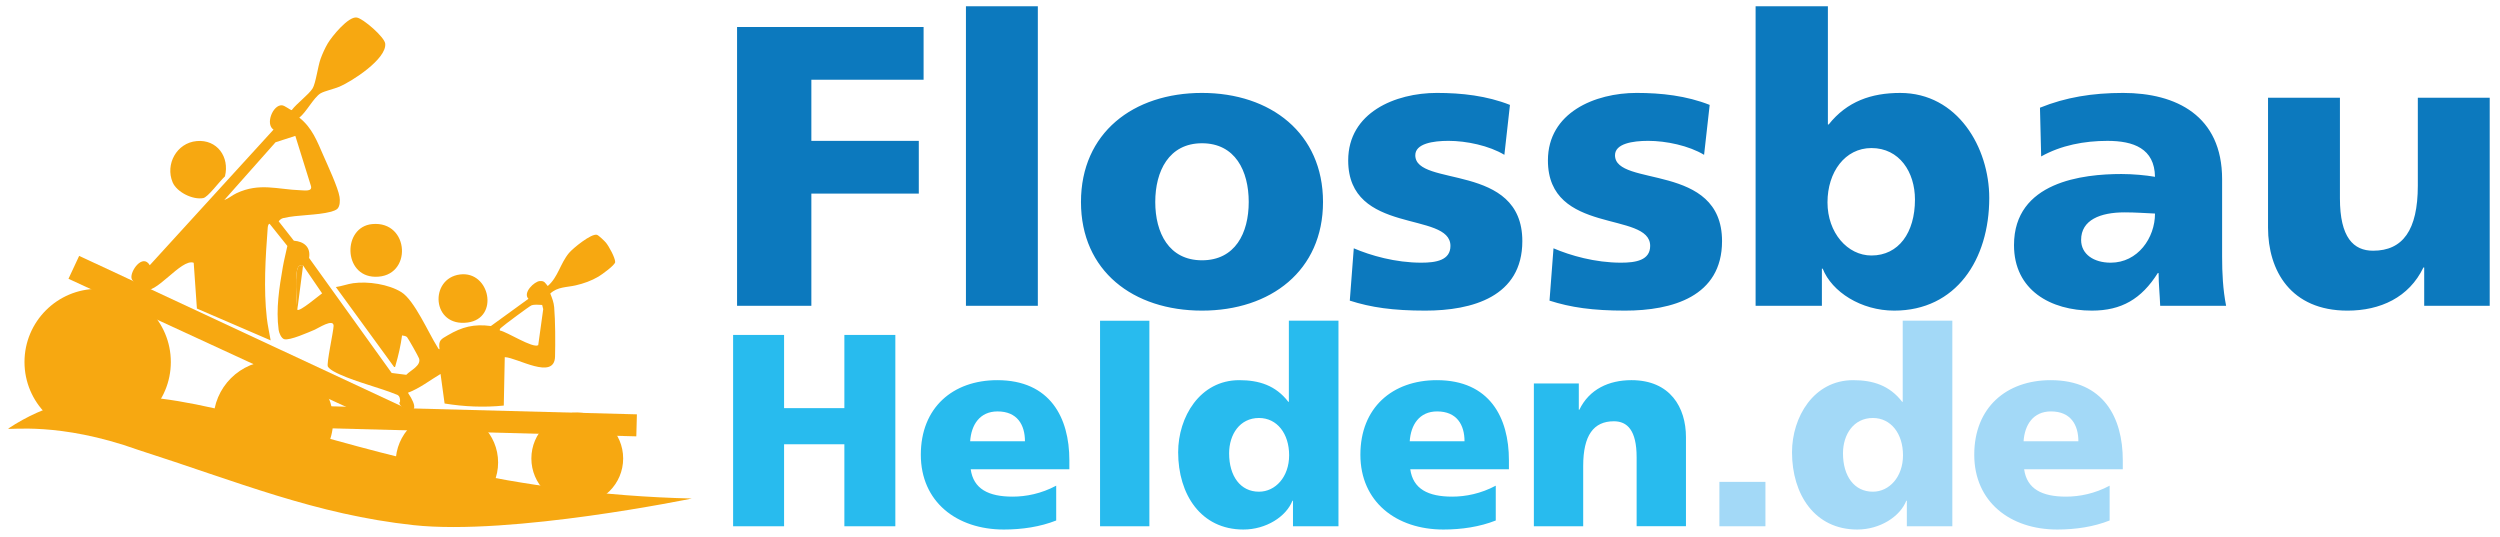 <?xml version="1.0" encoding="UTF-8"?>
<svg id="Ebene_1" xmlns="http://www.w3.org/2000/svg" xmlns:xlink="http://www.w3.org/1999/xlink" version="1.1" viewBox="0 0 2242.38 481.52">
  <!-- Generator: Adobe Illustrator 29.2.1, SVG Export Plug-In . SVG Version: 2.1.0 Build 116)  -->
  <defs>
    <style>
      .st0 {
        fill: none;
      }

      .st1 {
        fill: #a3d9f7;
      }

      .st2 {
        fill: #28bbee;
      }

      .st3 {
        fill: #0c79be;
      }

      .st4 {
        fill: #f7a811;
      }

      .st5 {
        clip-path: url(#clippath-1);
      }

      .st6 {
        clip-path: url(#clippath);
      }
    </style>
    <clipPath id="clippath">
      <rect class="st0" x="7.33" y="5.61" width="2225.83" height="469.34"/>
    </clipPath>
    <clipPath id="clippath-1">
      <rect class="st0" x="7.33" y="5.61" width="2225.83" height="469.34"/>
    </clipPath>
  </defs>
  <g class="st6">
    <path class="st4" d="M486.29,273.53c-3.05-.1-6.64-.64-9.57.36-1.59.54-24.98,17.88-27.04,19.91-.86.85-1.68,1.14-1.35,2.63,6.24,1.01,29.5,16.23,34.43,13.17l4.48-32.32-.94-3.75ZM271.85,238.14c-1.13-.65-2.91-.26-3.85.69-4.16,4.2-1.91,32.06-1.3,39.01,2.09,2.05,19.42-12.86,22.22-14.71l-17.07-24.99ZM264.89,121.89l-17.74,5.71-46.02,51.87c3.95-1.45,7.19-4.39,11.06-6.2,20.62-9.64,36.61-3.34,57.56-2.61,3.53.12,10.59,1.32,9.17-3.79l-14.03-44.97ZM302.74,187.18c-1.1,1.19-4.09,2.27-5.72,2.7-13.35,3.48-29.91,2.63-42.99,5.74-1.63.39-3.1,1.56-4.06,2.91l13.61,17.37c9.1.69,15.27,5.75,13.66,15.47l74.08,103.16,13.09,1.66c3.95-4.12,13.57-8.31,11.47-14.69-.58-1.75-9.71-17.96-10.78-19.13-.95-1.04-3.1-1.26-4.48-1.5-1.13,8.68-3.28,18.2-5.77,26.59-.25.84-.16,2.02-1.31,1.76l-52.29-71.76c5.27-.72,10.33-2.71,15.61-3.45,13.16-1.83,31.68.9,43.16,8.03,11.7,7.27,24.29,36.51,32.32,49.19.49.78.83,1.97,1.94,2.04-1.19-8.16,1.25-8.94,7.39-12.56,12.8-7.54,23.63-10.31,38.65-8.28l33.68-24.42c-5.36-5.44,5.34-15.63,10.23-15.93,4.26-.26,4.72,1.72,7.07,4.47,9.32-7.97,11.09-20.03,19.07-29.64,3.47-4.17,19.95-17.63,25.03-16.3,1.5.39,6.81,5.51,8.09,7.04,2.63,3.15,8.34,13.54,8.3,17.4-.03,2.73-12.17,11.39-14.94,13.03-6.38,3.77-13.24,6.22-20.47,7.88-8.14,1.87-16.22,1.17-22.81,7.34,1.63,4,3.13,7.89,3.51,12.28,1.04,12.06,1.09,32.03.77,44.25-.56,21.7-34.25.75-45.1.53l-.88,43.42c-17.7,1.81-35.55,1.01-53.09-1.85l-3.63-26.5c-9.66,5.73-18.61,12.84-29.23,16.85,17.61,26.43-12.05,12.94-7.09,7.95.15-2.23-.18-4.86-2.38-6.03-16.46-6.72-35.6-11.1-51.65-18.35-3.24-1.47-8.85-4.03-10.72-7.05-1.42-2.31,5.02-31.48,5.16-36.56-.12-6.9-13.84,2.19-16.9,3.47-5.49,2.29-22.57,9.98-27.43,8.52-2.66-.79-4.64-5.74-4.98-8.31-2.52-18.87.55-37.79,3.74-56.35,1.1-6.37,2.76-12.63,4.08-18.95l-15.89-19.86c-1.49,0-1.69,2.96-1.76,3.98-1.99,26.2-3.73,54.47-.77,80.52.76,6.7,2.28,13.41,3.43,20.04l-66.15-28.54-2.86-41.05c-11.15-4.42-34.99,30.55-45.01,23.63l-1.17.27c-1.09,3.81-4.89,3.31-7.94,1.8-4.13-2.04.97-6.12.71-7.79-.15-.92-1.96-2.23-2.35-3.89-1.51-6.45,9.99-22.66,16.34-11.83l111.01-121.64c-7.59-4.89-.56-22.35,7.53-21.82,2.63.17,7.72,4.52,8.8,4.33,4.39-5.93,15.16-13.8,18.7-19.44,2.84-4.52,4.73-19.75,7.16-26.51,1.59-4.42,4.07-9.89,6.46-13.92,3.69-6.22,18.53-24.47,26.06-23.18,5.79.99,24.86,17.54,25.47,23.4,1.44,13.8-29.86,33.83-41.04,38.62-4.67,2-13.56,3.94-17.02,6.02-6.03,3.63-12.83,17.08-19.01,21.74,11.53,9.08,15.99,21.19,21.67,34.14,3.76,8.59,13.16,28.73,14.43,36.95.5,3.23.5,8.07-1.83,10.59"/>
    <path class="st4" d="M176.36,126.54c18.34-1.7,29.74,14.22,25.42,31.64-5.57,5.22-15.21,18.66-19.49,19.49-9.26,1.79-23.71-5.28-27.45-14.15-6.78-16.14,3.6-35.32,21.52-36.97"/>
    <path class="st4" d="M333.84,200.99c33.89-3.21,36.41,47.94,2.55,47.26-28.8-.57-29.13-44.75-2.55-47.26"/>
    <path class="st4" d="M412.66,246.17c26.79-3.36,35.47,39.31,6.79,43.11-32.37,4.29-34.6-39.62-6.79-43.11"/>
    <path class="st4" d="M266.69,277.83c-.61-6.95-2.86-34.81,1.3-39.01.94-.95,2.72-1.34,3.85-.69"/>
    <path class="st4" d="M87.6,390.35c36.25,0,65.63-29.38,65.63-65.63s-29.39-65.63-65.63-65.63-65.63,29.38-65.63,65.63,29.39,65.63,65.63,65.63"/>
    <path class="st4" d="M517.78,452.4c22.74,0,41.17-18.43,41.17-41.17s-18.43-41.17-41.17-41.17-41.17,18.43-41.17,41.17,18.43,41.17,41.17,41.17"/>
    <path class="st4" d="M245.11,430.92c29.66,0,53.7-24.04,53.7-53.7s-24.04-53.7-53.7-53.7-53.7,24.04-53.7,53.7,24.04,53.7,53.7,53.7"/>
  </g>
  <polygon class="st4" points="71 229.51 61.42 250.06 349.45 382.94 366.19 367.16 71 229.51"/>
  <rect class="st4" x="417.02" y="233.58" width="19.75" height="288.34" transform="translate(38.09 794.6) rotate(-88.5)"/>
  <g class="st5">
    <path class="st4" d="M400.84,460.76c25.37,0,45.94-20.57,45.94-45.94s-20.57-45.94-45.94-45.94-45.94,20.57-45.94,45.94,20.57,45.94,45.94,45.94"/>
    <path class="st4" d="M7.33,384.45c135.87-90.04,289.57,55.07,613.19,62.7,0,0-161.81,33.41-249.64,23.87-87.83-9.55-157.04-38.66-246.89-67.48-71.48-25.6-116.35-17.49-116.66-19.09"/>
    <path class="st3" d="M2233.16,87.66h-64.49v78.82c0,40.13-13.61,58.4-40.13,58.4-17.55,0-29.74-11.82-29.74-46.93v-90.28h-64.49v116.43c0,38.69,20.42,74.52,71.29,74.52,29.38,0,55.17-11.82,68.07-38.69h.72v34.39h58.76V87.66ZM1866.66,215.2c0-17.91,17.2-24.72,39.05-24.72,9.67,0,18.99.72,27.23,1.07,0,21.85-15.41,44.07-39.77,44.07-15.05,0-26.51-7.52-26.51-20.42M1996.71,274.31c-2.87-14.69-3.58-29.38-3.58-44.07v-69.5c0-56.96-41.2-77.39-88.85-77.39-27.59,0-51.59,3.94-74.52,13.26l1.07,43.71c17.91-10.03,38.69-13.97,59.47-13.97,23.29,0,42.27,6.81,42.63,32.24-8.24-1.43-19.71-2.51-30.09-2.51-34.39,0-96.37,6.81-96.37,63.77,0,40.48,32.96,58.75,69.86,58.75,26.51,0,44.43-10.39,59.11-33.68h.72c0,9.67,1.07,19.34,1.43,29.38h59.11ZM1717.63,179.01c0,29.74-14.69,50.16-39.05,50.16-21.49,0-39.41-20.42-39.41-47.65s15.76-48.72,39.41-48.72c25.08,0,39.05,21.49,39.05,46.21M1574.68,274.31h59.47v-33.32h.72c8.24,20.78,34.39,37.62,64.13,37.62,55.53,0,85.27-45.86,85.27-101.03,0-45.14-28.3-94.22-79.89-94.22-25.8,0-47.65,7.52-64.13,28.3h-.72V5.61h-64.84v268.7ZM1389.82,269.65c18.99,6.09,38.69,8.96,67.71,8.96,42.27,0,87.06-12.54,87.06-62.34,0-70.94-96.01-48.01-96.01-77.03,0-10.39,15.76-12.9,29.74-12.9,16.12,0,36.54,4.3,50.16,12.54l5.02-44.78c-20.78-8.24-43.35-10.75-65.56-10.75-37.26,0-79.53,17.55-79.53,60.55,0,67.35,91.71,45.14,91.71,76.67,0,12.9-12.9,15.05-26.15,15.05-23.29,0-45.5-6.45-60.55-12.9l-3.58,46.93ZM1210.69,269.65c18.99,6.09,38.69,8.96,67.71,8.96,42.28,0,87.06-12.54,87.06-62.34,0-70.94-96.01-48.01-96.01-77.03,0-10.39,15.76-12.9,29.74-12.9,16.12,0,36.54,4.3,50.16,12.54l5.01-44.78c-20.78-8.24-43.35-10.75-65.56-10.75-37.26,0-79.53,17.55-79.53,60.55,0,67.35,91.71,45.14,91.71,76.67,0,12.9-12.9,15.05-26.15,15.05-23.29,0-45.5-6.45-60.55-12.9l-3.58,46.93ZM1078.13,233.47c-29.74,0-41.92-24.72-41.92-52.3s12.18-52.67,41.92-52.67,41.92,24.72,41.92,52.67-12.18,52.3-41.92,52.3M1078.13,278.61c61.62,0,108.55-35.82,108.55-97.45s-46.93-97.81-108.55-97.81-108.55,35.83-108.55,97.81,46.93,97.45,108.55,97.45M866.4,274.31h64.49V5.61h-64.49v268.7ZM661.11,274.31h66.64v-100.67h96.37v-47.29h-96.37v-54.81h100.67V24.24h-167.31v250.07Z"/>
    <path class="st1" d="M1815.05,395.81c.98-14.75,8.6-26.79,24.58-26.79,17.7,0,24.58,12.04,24.58,26.79h-49.16ZM1904.04,420.88v-8.11c0-38.1-17.21-71.78-64.65-71.78-39.82,0-68.58,24.58-68.58,66.86s32.2,67.11,74.48,67.11c16.47,0,32.69-2.46,46.95-8.11v-31.22c-13.27,7.13-27.04,9.83-39.08,9.83-21.63,0-35.15-6.88-37.61-24.58h88.49ZM1653.07,406.62c0-16.96,9.59-31.71,26.79-31.71,16.22,0,27.04,14.01,27.04,33.43s-12.29,32.69-27.04,32.69c-16.71,0-26.79-14.01-26.79-34.41M1751.14,287.65h-44.49v72.76h-.49c-11.31-14.75-26.3-19.42-44-19.42-35.4,0-54.81,33.18-54.81,64.65,0,37.85,20.4,69.32,58.5,69.32,20.4,0,38.35-11.55,44-25.81h.49v22.86h40.8v-184.35ZM1542.21,472.01h41.3v-39.82h-41.3v39.82Z"/>
    <path class="st2" d="M1375.8,472.01h44.25v-54.08c0-27.53,9.34-40.07,27.53-40.07,12.04,0,20.4,8.11,20.4,32.2v61.94h44.25v-79.89c0-26.55-14.01-51.13-48.92-51.13-20.15,0-37.85,8.11-46.7,26.55h-.49v-23.6h-40.31v128.06ZM1264.45,395.81c.98-14.75,8.6-26.79,24.58-26.79,17.7,0,24.58,12.04,24.58,26.79h-49.16ZM1353.43,420.88v-8.11c0-38.1-17.21-71.78-64.65-71.78-39.82,0-68.58,24.58-68.58,66.86s32.2,67.11,74.48,67.11c16.47,0,32.69-2.46,46.95-8.11v-31.22c-13.27,7.13-27.04,9.83-39.08,9.83-21.63,0-35.15-6.88-37.61-24.58h88.49ZM1102.46,406.62c0-16.96,9.59-31.71,26.79-31.71,16.22,0,27.04,14.01,27.04,33.43s-12.29,32.69-27.04,32.69c-16.71,0-26.79-14.01-26.79-34.41M1200.54,287.65h-44.49v72.76h-.49c-11.31-14.75-26.3-19.42-44-19.42-35.4,0-54.81,33.18-54.81,64.65,0,37.85,20.4,69.32,58.5,69.32,20.4,0,38.35-11.55,44-25.81h.49v22.86h40.8v-184.35ZM986.69,472.01h44.25v-184.35h-44.25v184.35ZM870.18,395.81c.98-14.75,8.6-26.79,24.58-26.79,17.7,0,24.58,12.04,24.58,26.79h-49.16ZM959.16,420.88v-8.11c0-38.1-17.21-71.78-64.65-71.78-39.82,0-68.58,24.58-68.58,66.86s32.2,67.11,74.48,67.11c16.47,0,32.69-2.46,46.95-8.11v-31.22c-13.27,7.13-27.04,9.83-39.08,9.83-21.63,0-35.15-6.88-37.61-24.58h88.49ZM657.56,472.01h45.72v-73.5h54.08v73.5h45.72v-171.57h-45.72v65.63h-54.08v-65.63h-45.72v171.57Z"/>
  </g>
</svg>
